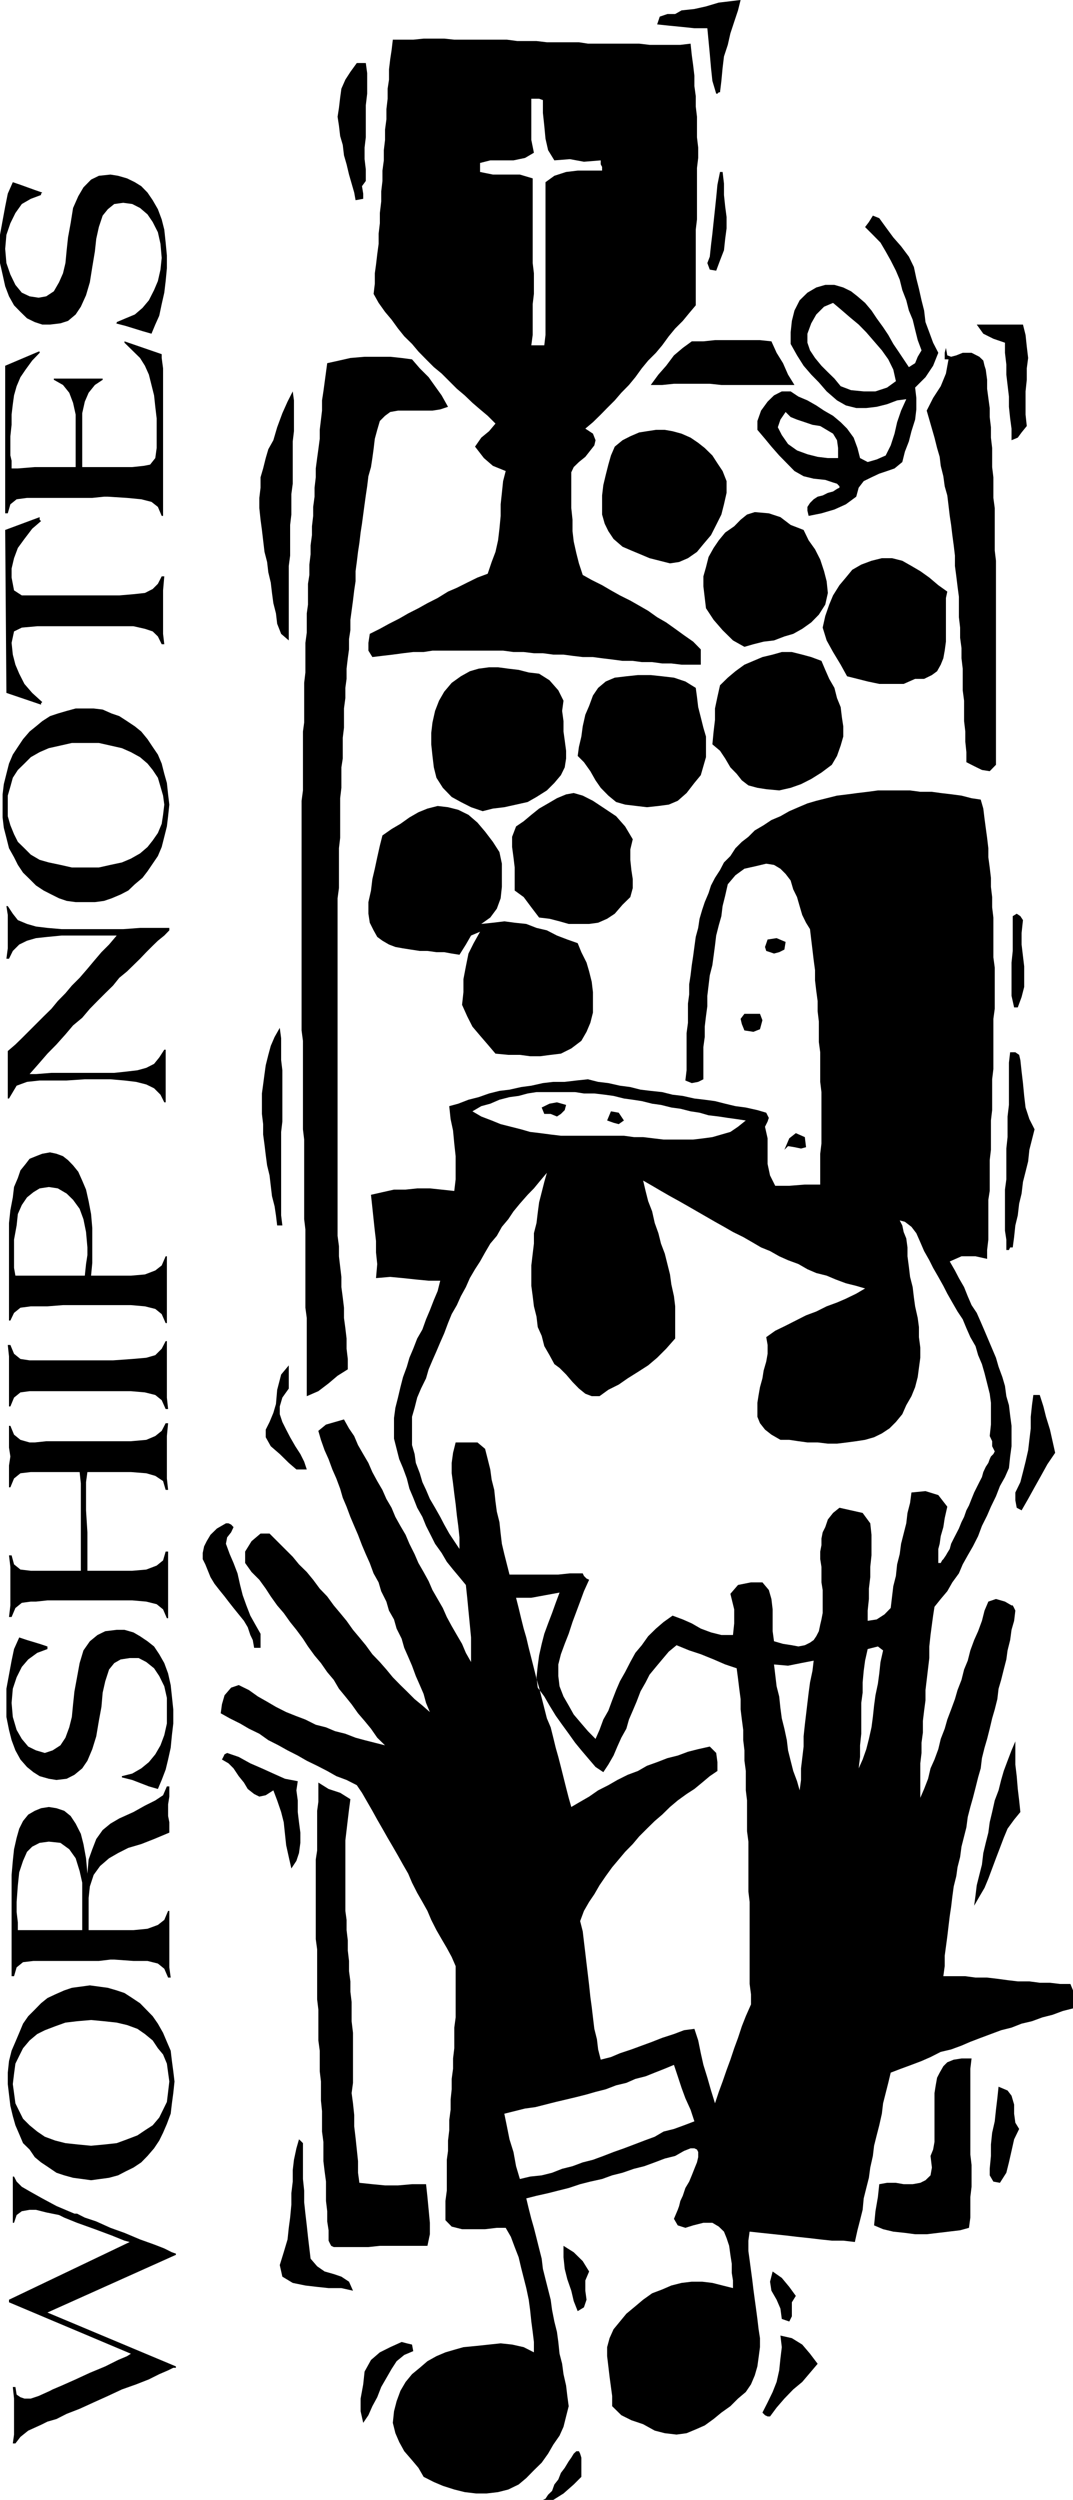 <svg xmlns="http://www.w3.org/2000/svg" width="265.852" height="619.2" fill-rule="evenodd" stroke-linecap="round" preserveAspectRatio="none" viewBox="0 0 7034 16383"><style>.pen1{stroke:none}.brush1{fill:#000}</style><path d="m4855 0-17 68-25 75-25 76-17 75-25 76-9 75-8 85-9 75h-8l-9 9h-8l-25-84-9-85-8-92-8-84-8-84h-85l-76-8-92-9-76-8 17-51 50-17h51l42-24 84-9 76-17 84-25 76-9 67-8zM2398 1186l-25 34 8 49v34l-50 9-9-50-17-59-17-59-16-67-17-59-8-68-17-58-8-68-9-59 9-58 8-68 8-58 26-59 33-51 42-58h59l9 66v135l-9 76v210l-8 67v76l8 67v76z" class="pen1 brush1"/><path d="m4527 286 8 76 9 66 8 68v68l9 66v68l8 67v135l8 67v68l-8 66v337l-8 67v496l-43 51-42 51-50 50-42 51-43 59-41 49-51 51-42 51-42 58-42 51-50 51-43 50-50 50-42 43-51 50-50 42 50 33 17 43-8 34-26 33-33 42-42 34-34 33-16 34v235l8 76v75l8 68 17 76 17 67 25 76 59 33 68 34 58 34 59 33 68 34 58 33 59 34 59 42 59 34 59 42 58 42 60 42 50 51v100h-126l-67-8h-60l-66-9h-68l-59-8h-67l-68-9-66-8-60-8h-67l-67-8-59-8h-67l-68-9h-59l-67-8h-67l-68-9h-463l-58 9h-68l-67 8-67 9-68 8-66 8-26-42v-51l9-59 66-33 60-33 67-34 59-34 67-34 59-33 67-34 68-42 58-25 68-34 67-33 67-25 26-77 25-66 17-76 9-76 8-84v-76l8-75 8-77 17-66-84-34-59-51-58-75 41-59 51-42 42-50-51-51-50-42-50-43-51-49-51-43-50-50-50-50-51-42-51-51-50-51-42-50-51-50-41-51-42-58-43-51-42-59-33-59 8-67v-68l8-58 8-68 9-67v-67l8-68v-67l9-76v-66l8-68v-68l9-67v-67l8-67v-68l9-67v-67l8-68v-66l9-59v-68l8-67 9-59 8-68h134l68-7h135l66 7h345l68 9h126l68 8h210l59 9h336l68 8h202l67-8zM3483 647v270l17 84-58 34-76 16h-152l-67 17v59l84 17h177l84 25v555l8 67v135l-8 67v202l-9 68h85l8-68V1194l58-42 77-25 76-9h160v-24l-9-17v-26l-110 9-92-17-102 8-41-67-17-75-8-85-9-84v-84l-25-9h-51zm1254 480 9 76v75l8 76 9 68v75l-9 68-8 75-26 67-25 67-42-7-16-43 16-42 8-76 9-75 8-76 9-84 8-76 8-84 17-84h17zm1969 1000 17 68 8 76 9 75-9 68v75l-8 76v152l8 75-34 42-25 34-41 17v-76l-9-67-8-76v-67l-9-76-8-68v-66l-9-77v-66l-76-26-66-33-43-60h303z" class="pen1 brush1"/><path d="M5208 2523h-479l-76-8h-235l-77 8h-75l50-68 51-58 51-68 58-49 59-43h76l76-8h295l75 8 34 75 42 68 33 75 42 68zm-2507-168 51 59 58 58 42 59 43 60 42 75-51 17-51 8h-226l-51 9-34 25-34 34-17 58-16 59-8 68-8 58-9 59-17 60-8 66-9 60-8 58-9 67-8 60-9 58-8 68-9 59-8 66-8 60v66l-9 60-8 67-9 67-8 59v68l-9 58v68l-8 58-8 68v67l-8 59v67l-9 68v126l-8 66v136l-9 58v134l-8 68v260l-8 68v261l-9 67v2212l9 68v66l8 68 8 67v67l9 68 8 67v67l9 67 8 68v67l8 67v68l-67 42-59 50-67 51-76 33v-513l-9-67v-513l-8-67v-522l-8-67v-580l-9-68V5248l9-68v-386l8-59v-260l8-68v-194l9-67v-126l8-58v-136l9-58v-68l8-67v-59l9-67v-58l8-68v-59l9-67v-59l8-68v-58l9-68 8-58 9-68v-59l8-67 7-59v-67l9-59 8-59 9-67 8-59 77-17 75-17 93-8h168l75 8 68 9zm3719-17 26 25 8 34 8 25 9 67v59l8 60 9 66v59l8 67v68l8 68v125l8 67v135l9 67v278l8 67v1337l-41 42-51-8-51-25-51-26v-66l-7-68v-67l-8-68v-134l-9-68v-142l-8-68v-67l-9-67v-67l-8-68v-134l-9-68-8-66-9-68v-68l-8-67-9-67-8-67-9-59-8-68-8-66-17-60-9-66-17-68-7-59-17-58-17-68-17-59-17-59-17-59 42-83 50-77 34-83 17-93h-25v-43l8-32 9 49 25 9 34-9 42-17h58l51 26zm-4501 227 8 59v202l-8 67v277l-9 68v134l-8 68v201l-9 68v488l-50-43-26-66-8-68-17-67-9-67-8-68-16-67-8-68-17-66-9-76-8-68-9-67-8-76v-67l8-67v-68l17-58 17-68 17-58 33-59 25-85 34-92 34-76 34-67z" class="pen1 brush1"/><path d="m5991 1750 16 75 17 67 17 76 17 67 9 76 25 67 25 68 34 66-34 85-50 75-68 68 8 68v75l-8 67-24 76-17 67-26 67-17 68-51 42-49 17-51 17-51 24-51 25-33 43-16 59-68 50-75 34-85 25-84 17-8-34v-25l17-26 24-24 26-17 33-8 34-17 34-9 26-17 16-8v-9l-16-17-26-8-51-17-76-8-66-16-60-34-50-51-50-51-51-58-42-51-50-59v-58l24-68 43-59 42-41 51-26h58l51 34 59 25 58 33 51 34 59 34 50 42 42 42 43 59 25 68 17 66 50 26 59-17 59-26 33-66 25-77 17-75 26-76 34-75-60 8-66 25-68 17-68 8h-66l-68-17-58-33-68-59-51-59-50-51-50-58-43-68-42-75v-76l8-75 17-68 34-67 51-50 58-34 59-17h60l58 17 51 25 42 33 50 43 42 50 34 51 42 58 34 51 33 59 34 50 34 51 34 51 41-26 17-42 25-42-25-67-17-68-16-66-25-60-17-67-26-67-17-68-25-59-34-67-33-59-34-58-50-51-51-51 25-33 26-42 42 17 42 58 50 68 51 58 51 68 33 68zm-530 235-59 25-51 51-33 58-25 68v59l17 50 33 50 42 51 42 42 43 42 41 50 68 26 83 8h77l76-25 58-42-17-76-33-67-42-59-51-59-51-59-50-51-59-49-59-51-50-42zm-311 715-34 50-17 50 26 51 41 59 59 42 68 25 67 17 67 8h67v-66l-7-51-26-43-42-25-42-25-51-8-50-17-51-17-42-17-33-33zm-387 453v77l-17 75-17 67-34 68-34 67-50 59-42 51-59 41-58 25-60 9-67-17-67-17-59-25-60-25-58-25-59-51-34-51-24-49-17-60v-125l8-68 16-67 17-67 17-60 25-58 51-42 51-26 58-25 51-8 59-9h58l51 9 59 16 59 26 50 34 43 34 50 49 33 51 34 51 26 66zm505 320 33 68 42 59 34 67 25 76 17 66 8 77-17 76-42 66-50 51-59 42-59 33-58 17-68 26-68 8-67 17-59 17-75-42-68-67-59-68-50-76-8-67-9-76v-66l17-60 17-67 33-59 34-50 42-51 59-41 42-43 42-34 51-16 92 8 76 25 67 51 85 33zm942 404-9 42v286l-8 59-9 50-17 42-24 43-34 25-51 25h-59l-75 33h-160l-76-16-67-17-68-17-42-76-50-83-42-76-26-84 17-76 26-75 25-60 42-67 42-50 42-51 59-34 67-25 68-17h67l67 17 60 34 58 34 59 42 59 50 59 42zm-825 454 25 59 26 59 34 59 17 67 24 59 8 67 9 59v67l-17 59-24 68-34 58-68 51-67 42-67 34-68 24-75 17-85-8-58-9-59-16-43-33-34-43-41-42-34-58-34-51-50-42 8-84 9-76v-75l16-76 17-76 51-50 50-42 59-43 59-25 59-25 67-16 60-17h66l68 17 59 16 67 25zm-1691 261-9 67 9 67v68l8 58 9 68v51l-9 58-25 51-43 51-49 49-68 43-58 33-76 17-77 17-75 9-67 17-76-26-67-34-60-33-58-60-42-66-17-68-9-75-8-76v-75l8-68 17-76 26-67 34-59 49-58 60-43 59-33 58-17 68-9h59l67 9 68 8 66 17 68 8 68 43 58 66 34 68zm867-84 8 59 8 67 17 67 17 68 17 58v135l-17 59-17 59-42 51-51 66-58 51-59 25-68 9-75 8-68-8-75-9-59-17-51-42-50-51-34-49-34-60-42-59-41-41 8-59 16-68 9-67 17-76 25-58 25-68 34-50 50-42 59-25 76-9 76-8h84l75 8 77 9 75 25 68 42zm-413 992-16 67v68l7 67 9 59v59l-16 59-51 50-51 59-50 33-59 26-59 8h-134l-60-17-66-17-68-8-51-67-50-67-59-43v-151l-8-67-9-67v-67l26-68 50-34 50-42 51-41 59-34 58-34 60-25 50-9 59 17 67 34 77 51 75 50 59 67 50 84z" class="pen1 brush1"/><path d="m3274 5584 16 76v152l-8 75-25 68-43 58-59 42 76-8 75-9 68 9 76 8 67 26 68 16 66 34 68 26 68 24 24 59 34 68 17 58 17 68 8 68v134l-17 67-25 59-34 59-66 50-68 34-67 8-68 9h-67l-67-9h-76l-84-8-51-60-50-58-50-59-34-67-34-76 9-83v-85l16-84 17-84 34-68 42-75-59 25-34 59-42 67-51-8-49-9h-51l-59-8h-50l-59-9-51-8-50-9-42-16-43-25-34-25-24-43-25-50-9-59v-76l17-76 9-75 16-68 16-75 17-76 17-67 60-42 58-34 59-42 59-34 59-24 67-17 68 8 67 17 67 33 59 51 50 59 51 67 43 67zm3432 446-9 84v76l9 76 8 67v135l-17 66-25 68h-24l-17-76v-218l8-76v-228l26-16 24 16 17 26zm-1556 143-8 50-34 17-34 9-26-9-25-8-8-26 17-49 59-9 59 25zm-152 513-16 59-43 17-59-9-17-42-8-34 25-33h102l16 42zm-3164 50 9 68v143l8 67v336l-8 68v547l8 66h-34l-8-66-9-60-17-66-8-68-8-68-16-66-9-68-8-67-9-67v-68l-8-67v-134l8-59 9-68 8-58 17-68 16-59 25-58 34-60zm4855 211 8 75 9 76 8 84 9 76 25 76 34 67-17 67-17 67-8 76-17 68-17 67-9 76-16 66-9 77-16 66-8 76-9 68h-17l-8 17h-17v-68l-9-59v-269l9-67v-202l8-75v-135l9-76v-277l8-68h34l25 17 8 34zm-2978 294-9 34-25 25-26 17-41-17h-42l-17-42 51-25 49-9 60 17zm379 102-34 24-34-9-42-15 25-60 51 9 34 51zm1186 109 8 66-33 9-43-9-42-7-24 24 32-75 43-34 59 26zM1893 9100l-42 59-17 58v51l17 51 25 50 26 50 34 59 33 51 25 50 17 51h-68l-50-43-59-58-59-51-33-59v-50l25-50 25-60 17-58 8-93 26-100 50-60v152zm5024 421-51 75-42 76-42 75-42 76-43 75-32-17-9-49v-51l33-68 17-66 17-68 17-75 8-68 9-75v-76l8-76 9-67h42l24 75 17 68 26 84 17 76 17 76zm-5386 487-16 34-26 33-8 42 25 68 25 58 26 68 17 76 17 67 24 67 26 67 33 59 34 60v92h-42l-9-51-16-33-17-51-25-42-34-42-34-42-33-42-26-34-34-42-32-41-26-43-17-42-17-42-17-34v-41l9-43 17-34 25-42 42-41 59-34h17l17 8 16 17zm421 1665-9 60 9 66v76l8 67 9 68v67l-9 67-17 51-33 50-17-75-17-77-8-75-8-76-17-67-26-76-25-66-50 32-42 9-34-17-42-33-25-42-34-42-34-51-33-33-43-25 9-17 8-17 17-9 76 26 76 42 76 33 75 34 76 34 84 16zm4737 202-41 50-43 59-25 60-25 66-26 68-25 67-25 67-25 60-34 58-34 59 9-68 8-66 17-68 17-67 9-76 16-67 17-67 9-68 16-67 17-76 25-66 17-68 17-59 25-67 26-68 25-59v152l9 76 7 84 9 75 8 76zm-4392-84-9 68-8 66-8 68-8 68v462l8 59v67l8 67v67l8 68v67l9 67v68l8 67v126l9 76v328l-9 67 9 67 8 76v75l9 76 8 76 8 76v76l9 66 85 9 83 8h85l92-8h92l9 84 8 84 8 85v75l-16 76h-312l-75 8h-227l-17-8-9-17-8-17v-68l-9-58v-67l-8-67v-127l-9-67-8-67v-126l-9-68v-134l-7-68v-126l-8-67v-135l-9-67v-202l-8-67v-328l-9-67v-522l9-59v-260l8-59v-126l67 42 76 25 67 42zm4055 2809-58 16-76 9-67 8-76 9h-76l-67-9-76-8-67-16-59-25 9-93 16-93 9-84 51-9h58l51 9h59l50-9 34-17 33-32 9-51-9-76 17-42 9-50v-320l8-51 9-50 17-33 24-42 26-26 42-17 51-8h66l-8 67v563l8 68v143l-8 67v135l-9 67z" class="pen1 brush1"/><path d="m6429 5240 17 59 8 66 8 60 9 66 8 68v59l9 67 8 68v59l8 67v67l8 67v261l9 67v270l-9 66v329l-8 67v202l-8 68v192l-8 68v202l-9 58v261l-8 68v58l-76-17h-92l-77 34 34 59 26 50 34 59 24 60 25 58 34 51 26 59 25 58 25 59 25 59 25 59 17 59 25 68 17 58 9 67 17 59 8 67 9 68v134l-9 67-8 76-26 59-33 59-26 67-33 68-25 58-34 68-25 67-34 67-34 59-33 59-25 59-43 59-33 58-43 51-41 51-9 58-8 59-9 68-8 75v76l-8 67-9 76-8 67v67l-9 68-8 67v76l-9 67v67l-8 68v226l25-58 26-67 16-68 26-58 25-68 16-67 26-67 17-60 25-66 25-68 17-59 26-67 17-68 24-58 17-67 25-68 26-58 25-68 17-67 25-59 50-17 59 17 43 25h8l9 17 8 17-8 67-17 59-9 67-17 68-8 59-17 66-17 68-17 58-8 68-17 68-17 58-16 68-17 67-17 58-17 68-8 67-17 59-17 68-17 66-17 60-17 66-9 68-15 59-17 67-9 68-17 67-8 58-17 68-9 67-8 67-9 60-8 66-8 68-9 67-8 59v68l-9 66h144l67 9h76l67 8 67 9 67 8h76l68 9h67l67 8h67l17 42v118l-67 17-67 25-67 17-68 25-68 16-66 26-68 17-67 25-67 25-68 26-58 25-68 25-68 16-67 34-59 26-66 25-68 25-68 26-16 67-17 67-17 67-8 68-17 76-17 66-17 68-8 67-17 76-9 67-17 67-17 68-7 75-17 68-17 66-17 77-76-9h-75l-76-8-76-9-76-8-75-9-76-8-85-9-75-8-8 59v68l8 58 9 68 8 59 8 67 9 67 8 58 9 68 8 68 9 58v59l-9 68-8 58-17 59-25 59-34 50-51 43-50 50-59 42-51 42-58 42-59 26-60 25-66 9-77-9-66-17-76-42-77-26-66-33-60-59v-67l-8-59-9-67-8-68-8-67v-59l16-59 26-58 42-51 42-51 59-49 51-43 59-42 66-25 60-26 67-17 67-8h68l67 8 67 17 68 17v-50l-8-50v-60l-9-58-8-59-17-51-17-42-34-33-42-25h-59l-67 17-51 16-50-16-25-43 25-59 9-25 8-33 16-34 17-51 25-42 17-41 17-43 17-42 8-34v-34l-8-16-17-8h-25l-43 17-58 33-68 17-66 25-68 25-68 17-75 26-68 17-66 24-77 17-67 17-75 25-68 17-67 17-76 17-67 17 16 67 17 67 17 59 17 67 17 68 17 67 8 67 17 68 17 67 17 67 9 67 15 76 17 68 9 66 8 77 17 66 9 68 17 75 8 68 9 67-17 67-17 68-26 58-41 59-34 59-42 59-51 50-50 51-50 42-68 33-67 17-76 9h-67l-76-9-68-17-75-24-59-25-67-34-34-59-42-50-51-59-33-60-25-58-17-68 8-76 17-66 25-68 34-58 42-51 51-42 50-43 59-33 59-25 58-17 60-17 84-8 84-9 76-8 75 8 76 17 67 34v-68l-8-66-9-68-8-76-9-67-16-76-17-67-17-67-16-68-26-67-25-67-34-59h-58l-77 9h-151l-68-17-41-42v-126l9-68v-202l8-58v-68l8-67v-67l9-68v-67l7-67v-68l9-67v-67l8-67v-135l9-67v-336l-26-60-32-59-34-58-34-59-34-67-25-59-33-59-34-59-34-67-25-59-34-59-33-59-34-59-34-58-34-60-34-59-32-58-34-59-34-59-34-50-67-34-67-25-60-34-66-34-68-33-59-34-67-34-59-33-67-34-59-42-68-33-58-34-68-34-59-33 8-59 17-59 43-50 50-17 67 33 59 42 60 34 58 34 67 34 60 24 66 25 68 34 67 17 59 25 68 17 67 26 59 16 67 17 67 17-51-50-41-59-42-51-43-50-42-59-41-51-42-51-34-58-43-51-41-59-42-50-43-59-33-51-43-58-41-51-42-59-43-50-42-59-33-51-42-58-51-51-42-59v-75l42-68 59-50h59l50 50 51 51 51 51 41 50 51 50 42 51 43 58 49 51 43 59 42 50 42 51 42 59 42 50 42 51 43 59 49 51 43 49 42 51 50 51 42 41 51 51 51 42 49 43-25-60-16-59-25-58-26-59-25-68-25-58-26-59-17-60-33-66-17-60-33-58-17-59-34-68-17-58-33-59-25-68-26-58-25-59-26-68-25-58-25-59-25-67-25-59-17-59-25-67-26-59-25-68-26-58-24-68-17-59 50-41 59-17 59-17 33 59 34 50 25 59 34 59 34 58 26 60 32 59 34 58 26 59 34 58 25 60 33 59 34 58 25 59 34 68 25 58 34 59 33 60 25 58 34 59 34 59 26 59 32 59 34 59 34 58 25 59 34 60v-161l-8-84-9-92-8-84-9-84-42-51-42-50-41-51-34-58-43-60-25-50-34-67-24-59-34-60-26-66-25-59-17-67-25-68-25-59-17-67-17-67v-135l9-67 17-67 16-68 17-66 25-68 17-59 25-59 26-67 34-59 24-67 25-59 26-67 25-59 17-68h-76l-84-8-84-9-84-8-93 8 8-92-8-76v-75l-8-68-8-75-8-76-9-84 75-17 76-17h76l76-8h83l77 8 83 9 9-76v-152l-9-83-8-85-16-75-9-85 59-16 67-26 67-17 68-24 68-17 66-8 76-17 67-9 76-17 68-8h75l76-9 76-8 67 17 67 8 76 17 68 9 67 17 67 8 75 8 68 17 67 8 76 17 68 8 67 9 67 17 67 16 68 9 76 17 58 17 17 34-8 24-17 34 17 76v168l16 75 34 68h92l102-8h101v-202l8-67v-337l-8-67v-194l-9-67v-135l-8-67v-67l-9-67-8-68v-67l-9-67-8-68-8-66-8-68-26-42-25-51-17-58-17-59-25-51-17-58-33-43-34-34-42-25-51-8-67 16-76 17-59 43-50 59-17 75-17 68-8 66-17 60-17 67-8 67-9 68-8 59-17 67-8 67-8 67v68l-9 67-8 67v68l-9 66v211l-34 17-42 8-42-17 8-67v-244l9-67v-126l8-60v-66l9-59 8-67 9-59 8-60 9-66 16-59 9-60 17-58 17-51 25-59 16-50 26-50 33-51 26-50 42-42 33-51 42-42 43-33 42-42 58-34 51-34 59-25 58-33 60-26 59-25 58-17 68-17 68-17 66-8 68-9 67-8 67-9h211l67 9h76l58 8 76 9 60 8 66 17 60 9zM3097 7283l58 34 68 26 59 24 67 17 67 17 59 17 67 8 68 9 67 8h413l66 9h60l67 8 67 8h194l67-8 59-8 59-17 59-17 50-34 51-41-60-9-58-8-59-9-67-8-59-17-59-9-67-17-59-8-68-17-58-8-68-17-59-9-58-8-68-17-58-8-68-8h-68l-58-9h-253l-58 9-59 16-60 8-66 17-60 26-59 16-58 34zm488 403-43 51-42 51-41 42-51 58-42 51-34 51-42 50-33 59-43 51-34 58-33 59-33 51-34 58-26 59-33 60-26 58-34 59-24 59-25 67-26 59-25 59-26 59-25 59-17 59-33 67-25 59-17 67-17 59v185l17 59 8 58 26 68 17 58 24 51 25 59 34 58 34 60 26 50 33 59 33 50 34 51v-76l-8-75-9-68-8-75-9-68-8-67-9-67v-68l9-66 17-68h143l50 42 17 67 17 68 9 67 17 67 8 76 9 67 17 68 8 75 8 67 16 68 17 67 17 67h320l76-8h84l8 17 17 17 17 8-34 75-25 68-25 67-25 67-25 77-26 66-25 68-17 67v76l8 67 26 67 34 59 33 59 50 59 43 50 50 51 26-59 25-68 33-58 25-68 26-67 25-58 34-60 34-66 33-60 42-50 42-59 51-50 50-43 59-42 67 25 59 26 59 34 67 25 68 17h76l8-76v-92l-25-102 50-58 85-17h75l42 50 17 59 8 68v143l9 66 59 17 58 9 43 8 42-8 34-17 24-17 17-25 17-33 9-43 8-34 8-42v-151l-8-50v-101l-8-51v-50l8-42v-43l8-41 17-34 17-50 34-43 42-34 76 17 76 17 50 68 8 75v135l-8 76v67l-9 75v68l-8 76v67l59-9 51-33 41-42 9-76 8-67 17-67 8-76 17-67 9-68 17-67 17-67 8-68 17-66 9-68 92-9 84 26 59 76-17 75-9 59-17 59-7 50-9 34v92h16l9-17 8-8 17-25 9-16 16-26 9-34 17-34 17-33 17-33 17-42 17-34 15-43 17-32 17-43 17-42 17-34 17-34 17-33 9-33 16-34 17-26 9-25 8-17 16-16 9-17-17-34v-33l-16-34 8-75v-143l-8-59-17-68-17-67-17-59-25-59-17-59-34-59-26-59-24-58-34-51-34-59-33-58-26-51-33-59-34-59-25-50-34-60-25-58-26-59-32-42-43-33-34-9 17 33 9 43 17 42 8 59v58l9 68 8 67 17 67 8 68 8 58 17 76 8 60v66l9 68v67l-9 67-8 60-17 66-24 59-34 59-26 59-42 51-42 42-50 33-51 25-59 17-58 9-60 8-66 8h-60l-67-8h-67l-59-8-60-9h-58l-59-34-42-33-33-42-17-42v-92l8-51 9-51 16-58 8-51 17-59 9-51v-58l-9-51 59-42 68-33 67-34 67-34 67-25 68-34 68-25 58-25 68-33 58-34-58-17-68-17-67-25-59-25-68-17-58-25-59-34-68-25-58-26-60-34-59-24-58-34-59-34-67-33-59-34-59-33-59-34-59-34-59-34-58-33-60-33-59-34-58-34-59-34 16 68 17 67 26 67 17 76 24 67 17 68 25 66 17 68 17 68 9 66 17 77 8 66v211l-59 67-59 59-59 50-67 43-67 42-59 41-68 34-58 42h-51l-42-16-42-34-42-43-42-49-43-43-34-25-32-59-34-59-17-67-26-58-8-68-17-68-8-66-9-68v-134l9-77 8-66v-68l17-67 8-67 9-68 17-67 17-67 17-60zm-202 2785 17 67 16 67 17 68 17 58 16 68 17 67 17 67 17 68 17 59 17 67 17 67 17 67 25 59 17 68 16 66 17 60 17 66 17 68 17 68 17 66 17 60 58-34 59-34 59-41 67-34 59-34 68-34 67-25 59-34 67-24 67-26 68-17 67-25 67-17 76-17 42 42 8 60v58l-50 34-50 42-51 42-51 33-58 42-51 43-51 50-49 42-51 50-51 51-42 50-50 51-42 50-43 51-42 58-41 60-34 59-34 50-34 59-25 67 17 67 8 68 9 75 8 68 9 75 8 68 8 76 9 66 8 68 9 75 17 68 8 67 17 67 67-17 59-25 75-25 68-25 68-25 66-26 77-25 66-25 68-9 25 76 17 84 17 76 26 84 24 84 26 84 25-75 25-68 26-75 25-68 25-75 25-68 25-76 26-66 34-77v-66l-9-68v-538l-8-67v-328l-9-68v-202l-8-66v-127l-9-67v-68l-8-67v-67l-9-68-8-66v-68l-9-68-8-66-9-68-75-25-76-33-84-34-76-25-83-34-51 42-43 51-41 49-42 51-26 51-33 58-26 68-25 59-25 58-17 60-33 59-26 58-25 59-34 59-33 50-51-34-42-49-51-60-41-50-42-59-43-59-42-59-41-67-34-59-43-58-8-68 8-76 9-67 17-76 17-66 25-68 26-68 24-67 25-67-92 17-93 17h-100zm2389 421 17-76-34-26-67 17-17 76-9 67-7 76v67l-9 67v202l-8 76v76l-9 75 26-58 24-68 17-67 17-76 9-68 8-75 9-67 16-76 9-67 8-75zm-438-9-83 16-85 17-92-8 8 67 9 76 17 67 8 76 9 67 17 68 16 75 8 67 17 68 17 67 25 67 17 60 9-68v-76l8-67 9-76v-67l8-76 8-67 9-76 8-67 9-67 16-76 8-67zm-916 2649-60 25-66 26-60 24-67 17-59 26-67 16-68 26-67 17-59 17-67 17-67 16-68 16-67 17-67 17-67 9-68 17-68 17 17 83 17 85 26 83 17 93 25 84 67-16 76-8 68-17 66-26 68-17 67-25 67-17 68-25 67-26 68-24 66-25 68-26 68-25 58-34 68-17 66-24 68-26-25-76-34-75-25-68-25-76-25-75z" class="pen1 brush1"/><path d="m6681 13952-33 68-17 76-17 75-17 68-42 66-43-8-24-41v-43l8-84v-75l8-77 17-75 8-76 9-75 8-76 59 25 26 34 17 58v60l8 59 25 41zm-4695 110v218l8 76v76l8 75 9 77 8 75 9 76 8 67 43 50 49 34 60 17 50 17 50 33 26 59-76-17h-84l-75-8-77-9-83-17-68-41-17-76 26-84 25-84 8-76 9-67 8-85v-75l9-76v-75l8-68 16-75 17-59 9 8 17 17v17zm1876 824-25 59v67l8 59-17 50-41 25-26-66-16-68-26-75-17-68-8-76v-75l67 42 59 58 42 68zm1355 160-26 42v92l-17 34-49-17-9-68-25-58-34-59-9-59 17-67 60 42 49 59 43 59zm-2508 362-59 25-50 41-33 51-34 59-34 59-26 67-32 59-26 59-34 50-17-76v-83l17-93 9-84 42-76 58-50 68-34 75-34 34 9 34 8 8 43zm2651 83-50 59-51 60-59 49-58 60-51 59-43 58h-16l-17-8-17-17 34-67 33-68 26-66 17-76 8-77 9-75-9-76 75 17 68 42 51 60 50 66zm-1549 741-50 50-67 59-67 42h-68l17-8 17-26 26-25 15-42 26-33 17-43 25-33 26-43 17-24 16-26 17-16h17l8 16 8 26v126zM84 16013l8-58v-236l-8-76h17l8 50 25 17 26 9h42l51-17 75-34 17-9 59-25 92-41 93-43 101-42 84-42 59-25 25-16-799-337v-17l791-378-34-9-84-34-110-41-117-42-84-34-34-17-84-17-67-17h-42l-51 9-34 25-17 51h-8v-303h8l17 33 34 34 59 34 75 42 93 50 118 50h17l51 26 75 25 93 42 92 33 102 43 92 33 67 26 50 25 26 9v8l-842 378 842 353v9h-17l-34 17-58 25-68 34-84 33-93 33-92 43-93 42-92 42-85 33-67 34-59 17-34 17-17 8-75 34-51 41-33 43H84zm513-1951-84-8-84-9-67-17-68-25-50-34-50-41-43-43-25-50-25-51-9-67-8-59 8-67 9-67 25-51 25-50 43-51 50-42 50-25 68-26 67-24 76-9 92-8 85 8 83 9 68 16 68 25 49 34 51 42 34 51 34 41 25 60 8 59 8 58-8 68-8 66-25 51-25 51-43 51-51 33-49 33-68 26-68 25-83 9-85 8zm0 226 59-8 59-8 59-16 50-26 51-25 51-34 41-42 43-50 34-51 25-51 25-58 25-67 8-68 9-67 8-76-8-67-9-67-8-68-25-58-25-59-34-60-34-49-42-43-41-42-51-34-51-33-51-17-58-17-59-8-59-8-59 8-59 8-50 17-59 26-51 24-42 34-41 42-43 43-34 49-25 60-25 59-25 58-17 68-8 76v75l8 68 9 75 16 67 17 60 25 58 25 59 43 42 34 50 41 34 51 34 50 34 51 17 58 16 60 8 58 8zm-58-1639H117v-51l-8-67v-67l8-109 9-85 25-75 26-59 34-34 49-25 60-8 76 8 58 42 42 59 26 84 17 76v311zm580 311-9-67v-370h-8l-25 59-42 33-68 25-92 9H581v-211l8-75 25-76 42-58 59-51 59-34 67-34 85-25 84-33 100-42v-68l-8-41v-76l8-51v-67h-16l-25 58-51 34-68 34-75 42-93 42-58 34-51 42-42 59-26 67-24 67-8 93-9-101-17-93-17-67-34-67-33-50-42-34-51-17-50-8-51 8-41 17-43 25-34 42-25 50-17 60-17 75-8 76-8 92v664h16l17-58 42-34 68-8h429l76-9h25l126 9h92l68 17 42 34 25 58h17z" class="pen1 brush1"/><path d="M799 11648v-8l68-17 59-34 50-41 42-51 34-59 25-67 17-76v-168l-17-76-33-67-34-51-51-41-50-26h-59l-59 9-42 24-34 42-25 77-17 75-8 93-17 92-17 101-26 84-32 76-34 50-51 42-51 26-67 8-50-8-60-17-41-26-42-34-43-49-33-60-25-67-17-67-17-85v-185l17-92 17-92 16-76 34-76 51 17 83 25 51 17v17l-67 25-59 43-42 49-34 68-25 75-8 93 8 92 25 85 34 59 42 50 51 25 58 17 51-17 51-33 33-50 25-68 17-68 8-83 9-85 17-92 17-93 25-83 42-60 50-41 51-25 75-9h51l59 17 43 25 49 33 43 34 34 51 33 58 25 68 17 76 8 75 9 85v92l-9 76-8 83-17 77-16 66-26 68-25 59-59-17-109-42-68-17zM202 9647l-68 8-42 34-24 58h-9v-143l9-59-9-58v-143h9l24 58 42 34 60 17h34l75-8h555l101-9 59-25 42-34 26-50h16l-8 84v278l8 75h-16l-17-58-51-34-59-17-101-8H573l-9 66v185l9 144v252h294l92-8 68-26 42-34 17-58h16v437h-8l-25-58-42-34-68-17-92-8H311l-75 8h-34l-59 8-42 34-25 59H59l9-76v-252l-9-76h17l16 59 42 34 68 8h328v-572l-8-75H202zm539-732 126-9 92-8 59-17 42-42 26-50h8v370l8 75h-16l-26-58-42-34-68-17-92-8H194l-60 8-42 34-24 58h-9v-328l-8-75h17l24 58 42 34 60 9h547zm-185-555H101l-9-51v-185l17-93 8-75 26-59 34-50 42-34 41-25 60-9 59 9 58 34 42 41 43 59 25 68 17 84 9 101v50l-9 59-8 76zm538 311v-438h-8l-26 60-42 33-68 26-92 8H597l8-84v-228l-8-92-16-84-17-76-25-59-26-58-34-42-33-34-33-26-43-16-42-9-51 9-41 16-42 17-26 34-34 42-17 50-25 59-8 68-16 84-9 84v639h9l24-50 42-34 68-9h109l102-8h445l92 8 68 17 42 34 26 59h8zM648 7031h101l84-9 68-8 58-16 51-26 34-42 33-51h9v345h-9l-25-50-42-42-51-25-67-17-76-9-92-8H556l-119 8H260l-83 9-68 25-50 84h-8v-311l50-43 42-41 51-51 42-42 50-50 51-50 42-51 50-51 42-50 51-51 51-59 41-49 51-60 50-50 50-59H404l-93 9-75 8-59 17-51 25-42 42-25 51H42l9-68v-219l-9-58h9l33 50 33 42 60 25 59 17 75 9 93 8h404l110-8h192v16l-33 34-42 34-34 33-42 42-41 43-43 42-42 41-51 42-41 51-51 50-51 51-50 51-50 59-60 50-50 59-59 66-59 60-58 67-59 67h42l101-8h311zm-84-1346h-93l-75-17-76-16-60-17-58-34-42-42-43-42-25-50-24-59-17-59v-135l17-59 16-58 33-51 43-42 42-42 58-33 60-26 76-17 75-17h177l76 17 75 17 59 26 60 33 49 42 34 42 34 51 17 58 17 59 8 59-8 67-9 59-25 60-34 49-34 43-49 42-60 34-59 25-75 16-76 17h-84zm0 227h58l60-8 50-17 59-25 50-26 43-41 50-42 33-43 34-50 34-50 25-59 17-67 17-68 8-67 8-76-8-67-8-75-17-60-17-67-25-59-34-50-34-51-41-50-42-34-51-34-51-33-50-17-59-26-59-7H496l-59 16-58 17-51 17-51 33-41 34-42 34-43 50-34 51-33 50-25 59-17 67-17 68-8 67v151l8 68 17 66 17 68 33 59 25 50 34 51 43 42 42 42 50 33 51 26 50 25 50 17 59 8h68zM42 4541l-8-1068 226-84v17l9 9-58 50-51 67-43 59-25 67-16 68v59l16 84 51 33h639l93-8 75-8 51-26 34-34 25-49h17l-8 92v285l8 68h-17l-25-51-34-33-51-17-75-17H244l-101 9-51 25-16 75 8 77 17 66 25 59 34 67 51 59 66 60-8 8v9l-227-77zm-8-1446v-698l219-93h7v8l-49 51-43 59-34 50-25 59-17 60-8 58-8 68v67l-8 75v126l8 34v51h41l111-9h268v-344l-17-77-25-66-41-51-60-34v-8h320v8l-51 34-41 51-25 58-17 76v353h328l75-8 42-8 34-43 9-66v-194l-9-76-8-75-17-68-17-68-26-58-32-51-51-50-51-50v-9l244 84v25l9 68v967h-9l-25-59-42-33-67-17-93-9-126-8h-25l-77 8H177l-68 9-41 33-17 59H34v-269zm724-976h7v-8l59-25 60-25 50-43 42-50 34-67 25-59 17-75 8-77-8-92-17-76-34-67-34-50-49-42-51-26-59-8-59 8-42 34-34 42-25 75-17 77-9 83-17 102-16 100-25 85-34 75-34 51-50 42-50 16-68 8h-51l-49-16-51-25-43-42-42-43-33-59-25-66-17-77-17-75v-185l17-93 17-92 17-85 33-75 50 17 94 34 49 17-8 7v9l-67 25-59 34-42 59-33 67-26 76-8 92 8 93 26 75 33 68 42 51 51 24 59 9 50-9 50-33 34-59 26-59 16-67 8-84 9-84 17-93 16-100 34-77 34-58 50-51 51-25 76-8 50 8 59 17 51 25 42 26 41 42 34 50 34 59 25 67 17 67 9 85 8 84v84l-8 84-9 76-17 75-16 76-26 58-25 60-59-17-110-34-66-17z" class="pen1 brush1"/></svg>
